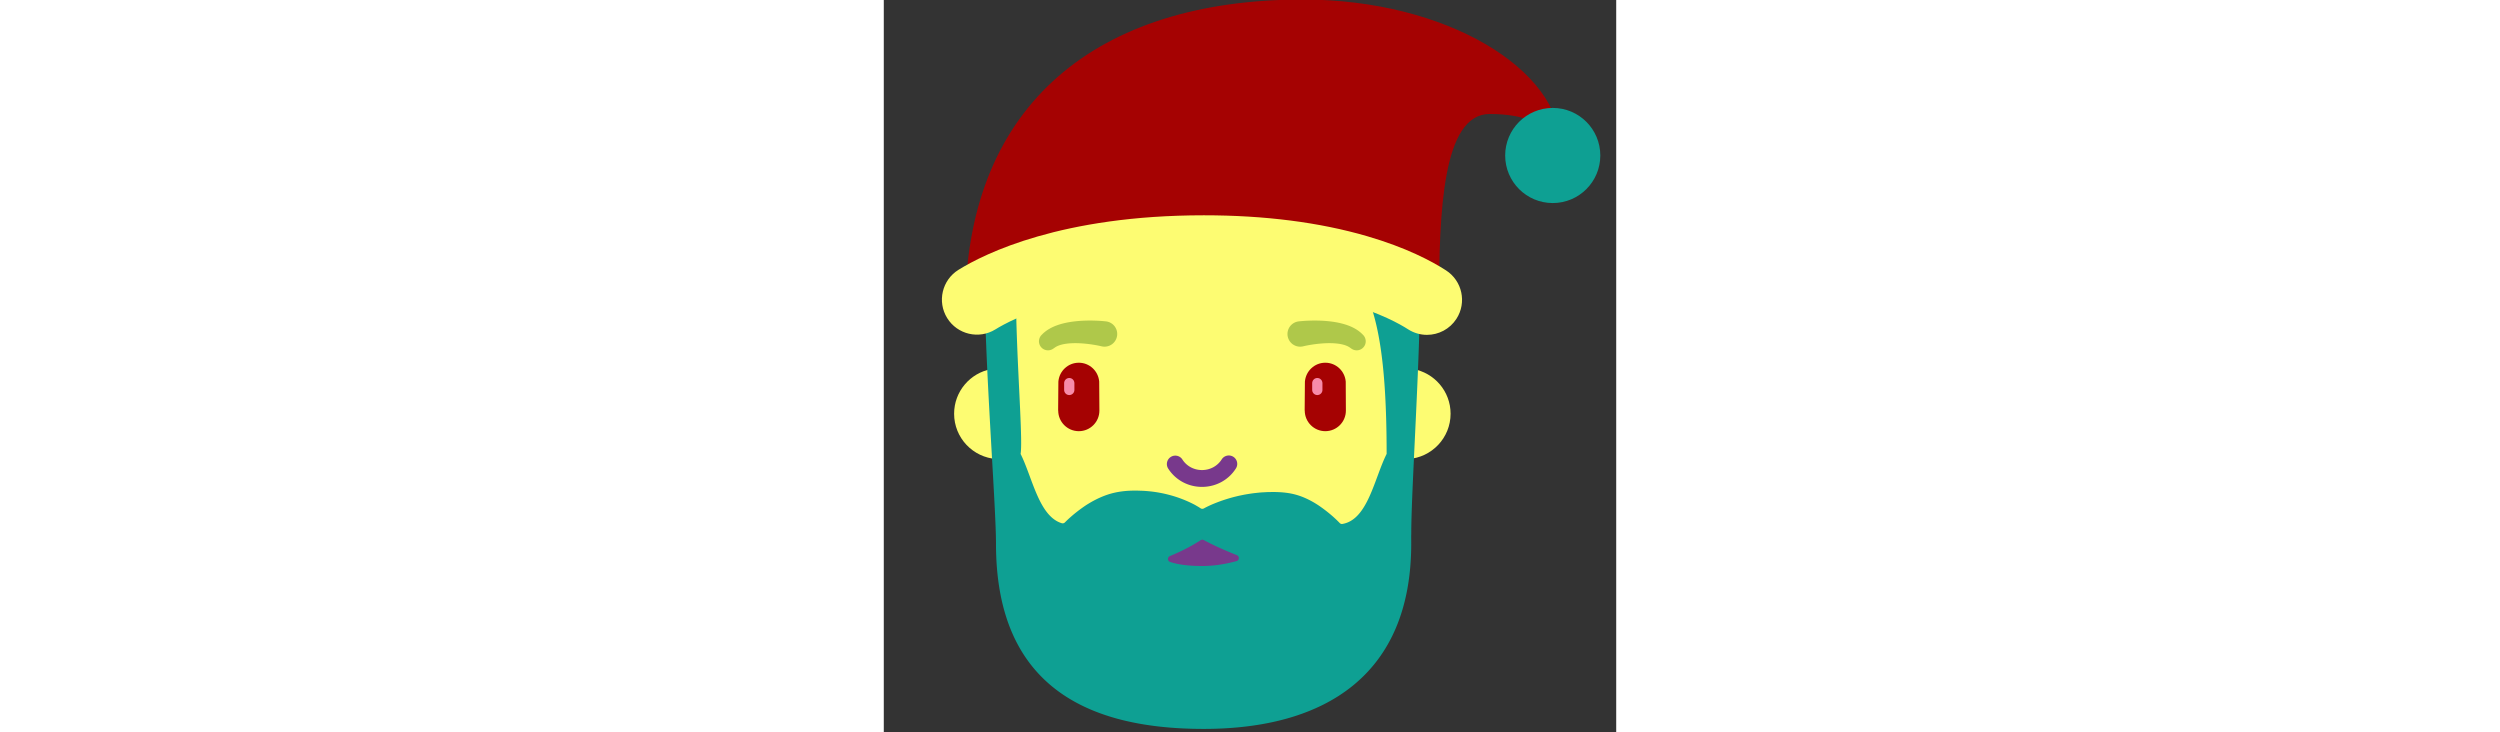 <svg id="th_fir_u1F385-fatherchristmas" width="100%" height="100%" xmlns="http://www.w3.org/2000/svg" version="1.1" xmlns:xlink="http://www.w3.org/1999/xlink" xmlns:svgjs="http://svgjs.com/svgjs" preserveAspectRatio="xMidYMid meet" viewBox="0 0 512 512" style="height:150px" data-uid="fir_u1F385-fatherchristmas" data-keyword="u1F385-fatherchristmas" data-complex="true" data-coll="fir" data-c="{&quot;ffc9ab&quot;:[&quot;fir_u1F385-fatherchristmas_l_0&quot;],&quot;2b3b47&quot;:[&quot;fir_u1F385-fatherchristmas_l_1&quot;],&quot;ffffff&quot;:[&quot;fir_u1F385-fatherchristmas_l_2&quot;],&quot;a9b5b4&quot;:[&quot;fir_u1F385-fatherchristmas_l_3&quot;],&quot;e0a882&quot;:[&quot;fir_u1F385-fatherchristmas_l_4&quot;],&quot;dee2e2&quot;:[&quot;fir_u1F385-fatherchristmas_l_5&quot;,&quot;fir_u1F385-fatherchristmas_l_8&quot;],&quot;ff473e&quot;:[&quot;fir_u1F385-fatherchristmas_l_6&quot;],&quot;f4f3ef&quot;:[&quot;fir_u1F385-fatherchristmas_l_7&quot;]}" data-colors="[&quot;#ffc9ab&quot;,&quot;#2b3b47&quot;,&quot;#ffffff&quot;,&quot;#a9b5b4&quot;,&quot;#e0a882&quot;,&quot;#dee2e2&quot;,&quot;#ff473e&quot;,&quot;#f4f3ef&quot;]"><rect x="0" y="0" width="512" height="512" fill="#333333" stroke="none"/><defs id="SvgjsDefs3232"></defs><path id="fir_u1F385-fatherchristmas_l_0" d="M366.462 320.88L366.095 327.598C366.095 406.787 301.874 470.987 222.7 470.987C143.495 470.987 79.305 406.787 79.305 327.598L78.912 320.88C62.317 319.863 49.159 306.073 49.159 289.216C49.159 273.626 60.414 260.664 75.232 257.997L71.89 200.883C71.89 116.487 133.792 64.404 218.204 64.404C302.595 64.404 373.014 116.487 373.014 200.883L369.898 257.953C384.839 260.518 396.222 273.539 396.222 289.217C396.221 306.075 383.06 319.866 366.462 320.88Z " data-color-original="#ffc9ab" fill="#fdfc72" class="ffc9ab"></path><path id="fir_u1F385-fatherchristmas_l_1" d="M150.723 286.966H150.693C150.693 286.996 150.723 287.007 150.723 287.022C150.723 294.968 144.276 301.416 136.329 301.416S121.935 294.969 121.935 287.022V286.966H121.873L122.046 266.732C122.688 259.361 128.789 253.561 136.328 253.561C143.846 253.561 149.947 259.361 150.58 266.732L150.723 286.966ZM322.919 266.731C322.286 259.36 316.176 253.56 308.637 253.56C301.128 253.56 295.018 259.36 294.385 266.731L294.211 286.965H294.273V287.021C294.273 294.967 300.72 301.415 308.637 301.415C316.584 301.415 323.031 294.968 323.031 287.021V286.965L322.919 266.731Z " data-color-original="#2b3b47" fill="#a50202" class="2b3b47"></path><path id="fir_u1F385-fatherchristmas_l_2" d="M133.245 267.519V272.576A3.584 3.584 0 0 1 126.077 272.576V272.562H126.069V267.519H126.105C126.27 265.688 127.789 264.24 129.661 264.24A3.567 3.567 0 0 1 133.207 267.519H133.245ZM306.604 267.519A3.567 3.567 0 0 0 303.058 264.24C301.186 264.24 299.667 265.688 299.502 267.519H299.466V272.562H299.474V272.576A3.584 3.584 0 0 0 306.642 272.576V267.519H306.604Z " data-color-original="#ffffff" fill="#f78ba9" class="ffffff"></path><path id="fir_u1F385-fatherchristmas_l_3" d="M152.166 242.078L151.833 241.995L150.74 241.753A85.877 85.877 0 0 0 146.627 240.996C143.187 240.435 138.533 239.902 134.048 239.886A53.896 53.896 0 0 0 130.752 239.971A40.941 40.941 0 0 0 127.685 240.263A22 22 0 0 0 126.283 240.482C125.826 240.556 125.396 240.645 124.992 240.744C124.571 240.829 124.191 240.936 123.827 241.042C123.448 241.137 123.117 241.253 122.8 241.364A7.822 7.822 0 0 0 121.918 241.697C121.646 241.807 121.383 241.908 121.179 242.024C120.967 242.136 120.744 242.228 120.572 242.328L120.11 242.606C119.809 242.763 119.666 242.924 119.517 243.011L119.308 243.153L118.336 243.813A6.313 6.313 0 0 1 110.318 234.134L110.782 233.668C111.09 233.381 111.53 232.887 112.133 232.408L113.136 231.592C113.505 231.307 113.91 231.043 114.345 230.74C114.781 230.429 115.246 230.157 115.741 229.871A18.7 18.7 0 0 1 117.303 229.025A22.568 22.568 0 0 1 119.007 228.229C119.597 227.971 120.207 227.717 120.828 227.5A28.21 28.21 0 0 1 122.744 226.846A34.682 34.682 0 0 1 124.733 226.269A55.085 55.085 0 0 1 128.856 225.344A68.525 68.525 0 0 1 133.055 224.708C138.649 224.035 144.107 224.005 148.199 224.156C150.246 224.23 151.953 224.345 153.171 224.449L154.613 224.584L155.175 224.648L155.315 224.664A8.866 8.866 0 0 1 163.115 234.481A8.866 8.866 0 0 1 152.166 242.078ZM290.018 224.67A8.867 8.867 0 1 0 293.214 242.078L293.547 241.995L294.64 241.753A85.877 85.877 0 0 1 298.753 240.996C302.193 240.435 306.847 239.902 311.332 239.886C312.452 239.881 313.557 239.91 314.628 239.971C315.692 240.04 316.732 240.126 317.695 240.263A22 22 0 0 1 319.097 240.482C319.554 240.556 319.984 240.645 320.388 240.744C320.809 240.829 321.189 240.936 321.553 241.042C321.932 241.137 322.263 241.253 322.58 241.364C322.911 241.466 323.201 241.581 323.462 241.697C323.734 241.807 323.997 241.908 324.201 242.024C324.413 242.136 324.636 242.228 324.808 242.328L325.27 242.606C325.571 242.763 325.714 242.924 325.863 243.011L326.072 243.153L327.046 243.816A6.314 6.314 0 0 0 335.062 234.134L334.598 233.668C334.29 233.381 333.85 232.887 333.247 232.408L332.244 231.592C331.875 231.307 331.47 231.043 331.035 230.74A17.205 17.205 0 0 0 329.639 229.871A18.7 18.7 0 0 0 328.077 229.025A22.568 22.568 0 0 0 326.373 228.229C325.783 227.971 325.173 227.717 324.552 227.5A28.21 28.21 0 0 0 322.636 226.846A34.682 34.682 0 0 0 320.647 226.269A55.085 55.085 0 0 0 316.524 225.344A68.525 68.525 0 0 0 312.325 224.708C306.731 224.035 301.273 224.005 297.181 224.156C295.134 224.23 293.427 224.345 292.209 224.449L290.767 224.584L290.205 224.648L290.018 224.67Z " data-color-original="#a9b5b4" fill="#afc84a" class="a9b5b4"></path><path id="fir_u1F385-fatherchristmas_l_4" d="M222.445 340.36H222.43C212.694 340.355 203.836 335.52 198.736 327.427A5.886 5.886 0 0 1 208.693 321.152C211.627 325.808 216.765 328.589 222.436 328.592H222.445C228.124 328.592 233.271 325.809 236.216 321.147A5.884 5.884 0 0 1 244.333 319.314A5.883 5.883 0 0 1 246.166 327.431C241.052 335.527 232.184 340.36 222.445 340.36ZM303.422 383.394C311.345 377.375 312.885 366.073 306.866 358.153C300.851 350.233 289.545 348.683 281.625 354.709C245.642 382.045 199.148 382.048 163.175 354.709C155.258 348.69 143.956 350.233 137.933 358.151C131.914 366.074 133.454 377.375 141.376 383.394C165.607 401.81 193.997 411.016 222.396 411.016C250.788 411.016 279.192 401.805 303.422 383.394Z " data-color-original="#e0a882" fill="#78398c" class="e0a882"></path><path id="fir_u1F385-fatherchristmas_l_5" d="M375.02 194.516C375.02 136.922 341.084 59.264 239.324 59.264C239.324 59.264 230.7 64.496 218.429 72.705C210.02 64.322 204.738 59.264 204.738 59.264C102.979 59.264 70.36 126.741 70.36 189.782S78.437 352.113 78.437 380.086C78.437 475.934 137.586 509.546 223.571 509.546S368.705 470.986 368.705 380.086C368.705 378.183 368.694 376.309 368.674 374.463C368.707 374.175 368.724 373.824 368.724 373.406C368.726 341.595 375.02 252.109 375.02 194.516ZM246.591 392.239C238.99 394.296 231.033 395.665 222.744 395.665C212.348 395.665 205.286 394.568 200.109 392.8C198.237 392.161 198.163 389.563 199.942 388.759L201.076 388.274A168.372 168.372 0 0 0 205.573 386.285A151.487 151.487 0 0 0 211.621 383.346A115.74 115.74 0 0 0 215.051 381.511A87.113 87.113 0 0 0 216.55 380.655C217.494 380.121 218.365 379.542 219.15 379.096A31.22 31.22 0 0 0 221.116 377.872L221.125 377.866L221.486 377.63A2.157 2.157 0 0 1 223.706 377.535L223.972 377.678C225.017 378.297 226.659 379.024 228.543 380.045C230.451 380.984 232.762 382.096 235.405 383.267C238.035 384.426 240.964 385.708 244.084 386.973C244.986 387.35 245.903 387.727 246.833 388.106C248.768 388.894 248.607 391.694 246.591 392.239ZM320.569 366.266C319.882 366.381 319.187 366.121 318.703 365.62L318.21 365.107C314.004 360.815 309.239 356.968 304.28 353.541C299.302 350.204 294.014 347.541 288.649 345.985C283.281 344.41 277.926 343.999 272.851 343.94L269.108 343.967C267.867 343.992 266.673 344.088 265.478 344.147C263.089 344.235 260.797 344.544 258.572 344.775C256.353 345.057 254.224 345.413 252.174 345.769C250.14 346.197 248.171 346.549 246.316 347.04C242.596 347.927 239.249 348.981 236.316 349.982A112.406 112.406 0 0 0 228.767 352.938C226.655 353.894 225.157 354.643 224.062 355.243C223.929 355.312 223.804 355.379 223.688 355.441A2.165 2.165 0 0 1 221.478 355.338L221.027 355.048A21.743 21.743 0 0 0 220.129 354.474C219.799 354.273 219.439 354.062 219.051 353.839C218.668 353.616 218.248 353.364 217.792 353.105S216.845 352.579 216.318 352.327C215.274 351.783 214.114 351.247 212.844 350.652C211.583 350.113 210.213 349.5 208.746 348.944A83.461 83.461 0 0 0 198.702 345.74C194.964 344.777 190.841 344.005 186.39 343.513C184.153 343.284 181.863 343.095 179.465 343.042A77.368 77.368 0 0 0 175.827 342.953A89.13 89.13 0 0 0 172.082 343.027A73.91 73.91 0 0 0 170.169 343.139A63.928 63.928 0 0 0 166.289 343.536C163.03 343.971 159.712 344.684 156.388 345.793A57.653 57.653 0 0 0 152.417 347.293A64.708 64.708 0 0 0 148.483 349.103A75.57 75.57 0 0 0 140.811 353.543C137.26 355.955 133.812 358.591 130.585 361.447A79.332 79.332 0 0 0 126.805 364.993L126.793 365.006L126.613 365.19A2.207 2.207 0 0 1 124.389 365.745C108.412 360.872 103.912 333.845 95.636 317.307C98.423 300.914 84.943 172.501 98.616 149.341C106.101 136.663 122.933 157.647 135.618 168.505C152.237 182.731 218.635 178.882 260.072 170.302C326.485 169.797 351.512 185.195 351.512 317.306C342.868 334.578 338.347 363.295 320.569 366.266Z " data-color-original="#dee2e2" fill="#0ea093" class="dee2e2"></path><path id="fir_u1F385-fatherchristmas_l_6" d="M223.614 189.097C137.952 189.097 93.134 211.829 79.22 220.447C73.891 223.748 66.978 223.563 62.048 219.693C58.868 217.196 56.932 213.745 57.007 209.953C59.68 73.381 148.329 -0.331 292.94 -0.331C393.542 -0.331 473.103 48.803 473.103 102.256C473.103 109.196 473.103 79.677 423.574 79.677C390.504 79.677 388.254 148.357 388.101 210.647C388.093 213.757 386.732 216.618 384.45 218.898C379.467 223.875 371.561 224.399 365.643 220.581C351.837 211.676 308.467 189.097 223.614 189.097Z " data-color-original="#ff473e" fill="#a50202" class="ff473e"></path><path id="fir_u1F385-fatherchristmas_l_7" d="M379.708 234.084C375.159 234.084 370.558 232.818 366.451 230.169C355.297 222.974 312.042 199.499 223.73 199.499C134.62 199.499 89.682 223.045 78.032 230.262C66.529 237.387 51.429 233.838 44.303 222.335C37.178 210.832 40.727 195.731 52.23 188.606C70.726 177.149 124.465 150.5 223.73 150.5C266.229 150.5 304.626 155.413 337.853 165.102C365.187 173.073 382.936 182.494 393.011 188.993C404.382 196.328 407.654 211.492 400.319 222.862C395.635 230.125 387.754 234.084 379.708 234.084Z " data-color-original="#f4f3ef" fill="#fdfc72" class="f4f3ef"></path><path id="fir_u1F385-fatherchristmas_l_8" d="M500.885 108.694C500.885 127.058 485.998 141.946 467.633 141.946S434.381 127.059 434.381 108.694S449.268 75.442 467.633 75.442S500.885 90.329 500.885 108.694Z " data-color-original="#dee2e2" fill="#0ea093" class="dee2e2"></path></svg>